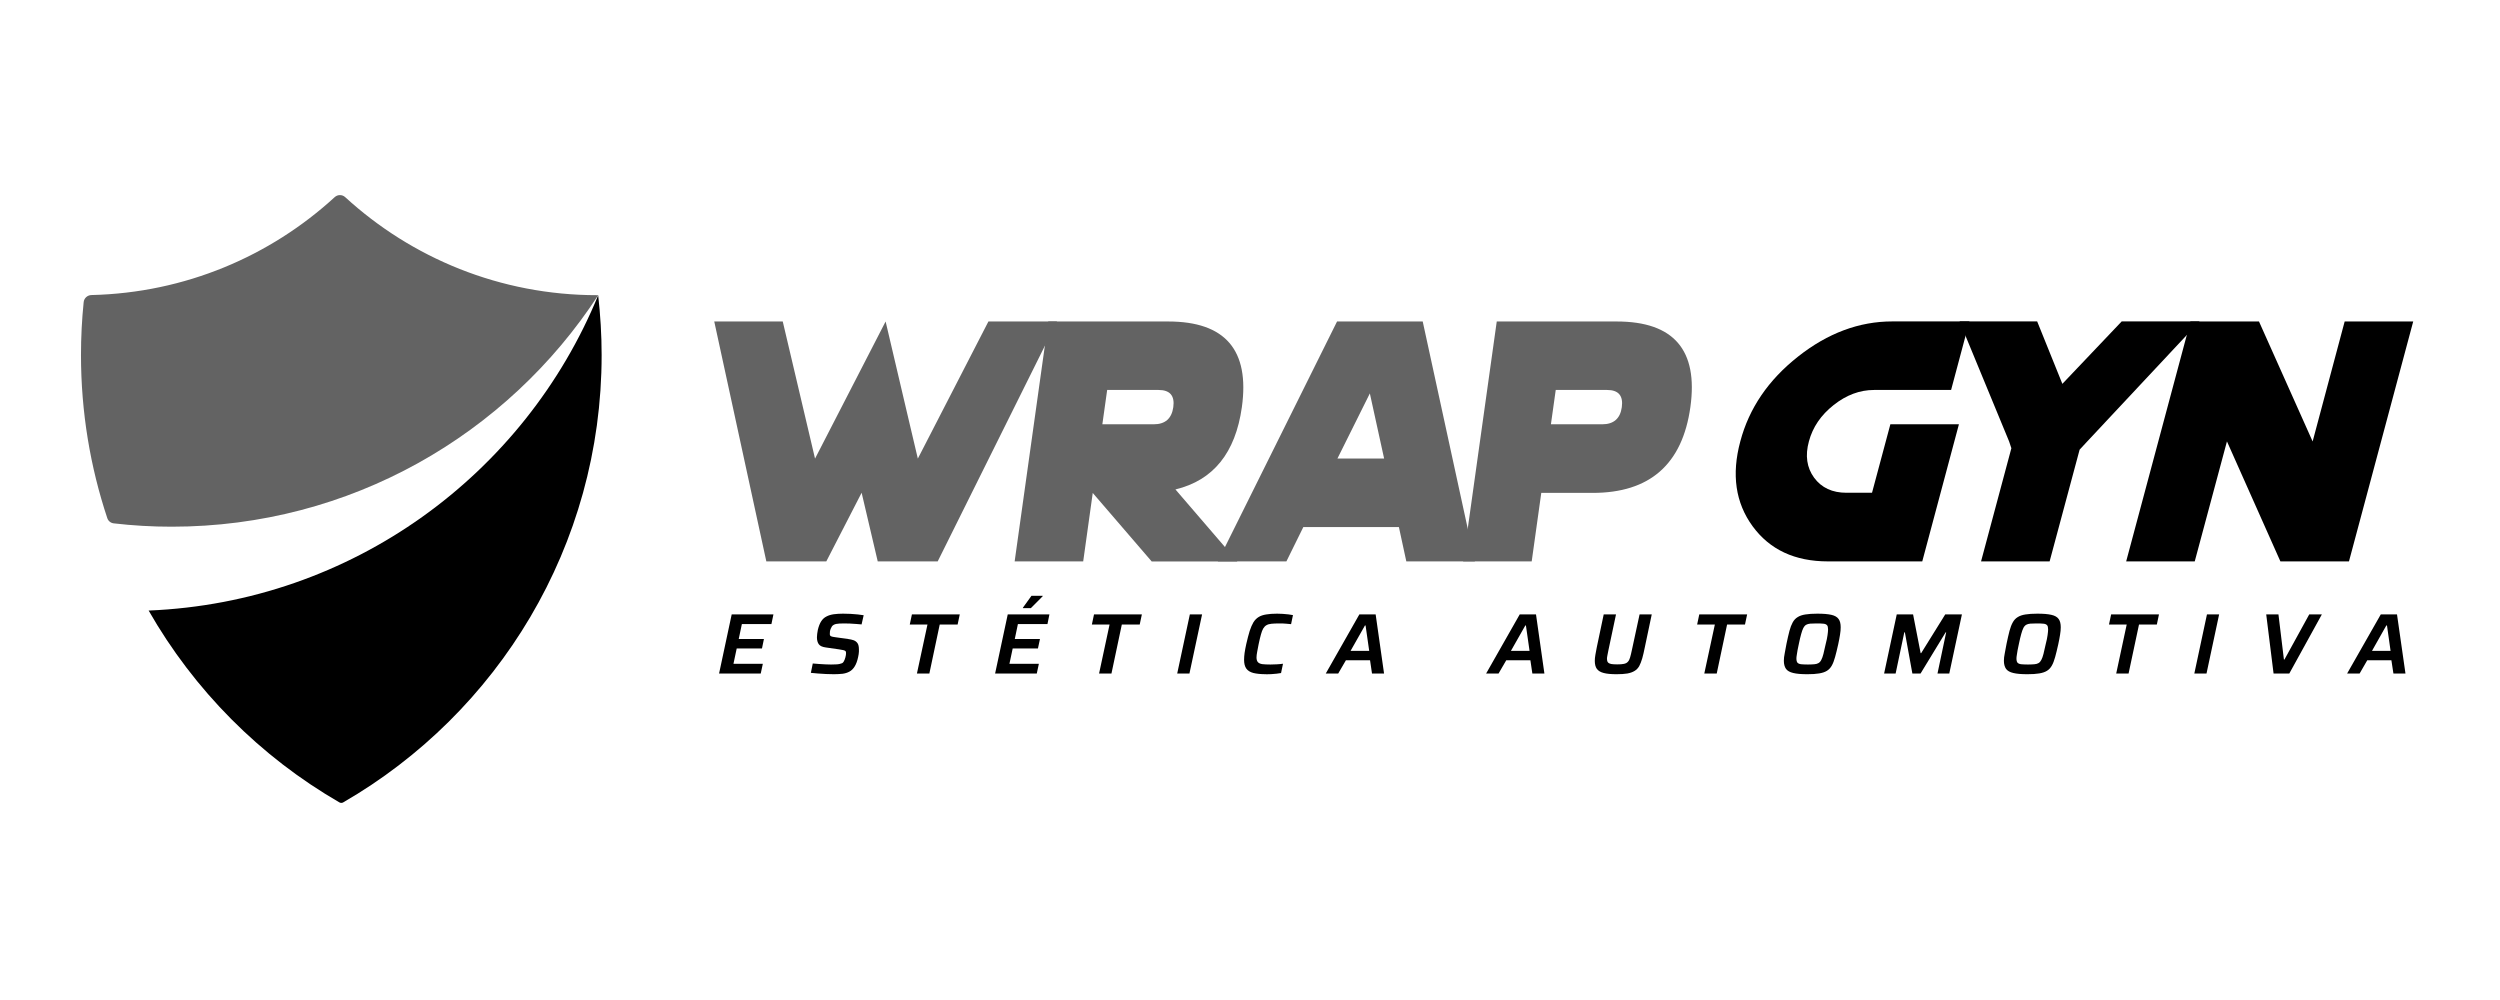 <svg version="1.0" preserveAspectRatio="xMidYMid meet" height="80" viewBox="0 0 150 60" zoomAndPan="magnify" width="200" xmlns:xlink="http://www.w3.org/1999/xlink" xmlns="http://www.w3.org/2000/svg"><defs><clipPath id="a3a1022a46"><path clip-rule="nonzero" d="M 8 17 L 36.426 17 L 36.426 48.898 L 8 48.898 Z M 8 17"></path></clipPath><clipPath id="3a524b79e0"><path clip-rule="nonzero" d="M 4.176 11.398 L 36 11.398 L 36 32 L 4.176 32 Z M 4.176 11.398"></path></clipPath></defs><path fill-rule="nonzero" fill-opacity="1" d="M 43.145 40.41 L 43.902 36.863 L 46.406 36.863 L 46.285 37.445 L 44.512 37.445 L 44.324 38.34 L 45.836 38.34 L 45.719 38.906 L 44.203 38.906 L 44.008 39.828 L 45.77 39.828 L 45.645 40.41 Z M 43.145 40.41" fill="#000000"></path><path fill-rule="nonzero" fill-opacity="1" d="M 50.035 40.453 C 49.887 40.453 49.73 40.449 49.562 40.441 C 49.395 40.434 49.234 40.426 49.074 40.41 C 48.918 40.398 48.777 40.383 48.652 40.371 L 48.766 39.809 C 48.891 39.82 49.02 39.828 49.156 39.84 C 49.293 39.848 49.422 39.855 49.547 39.863 C 49.668 39.867 49.773 39.871 49.863 39.871 C 49.98 39.871 50.078 39.871 50.156 39.863 C 50.238 39.859 50.309 39.855 50.367 39.84 C 50.426 39.828 50.48 39.812 50.523 39.793 C 50.559 39.773 50.59 39.75 50.613 39.711 C 50.637 39.672 50.66 39.629 50.676 39.586 C 50.695 39.543 50.711 39.496 50.723 39.445 C 50.738 39.398 50.746 39.352 50.754 39.301 C 50.762 39.254 50.762 39.211 50.762 39.18 C 50.762 39.129 50.754 39.09 50.73 39.066 C 50.707 39.043 50.664 39.023 50.602 39.008 C 50.535 38.992 50.449 38.977 50.34 38.961 L 49.551 38.848 C 49.344 38.82 49.203 38.758 49.129 38.656 C 49.055 38.555 49.016 38.414 49.016 38.238 C 49.016 38.18 49.02 38.113 49.031 38.035 C 49.039 37.953 49.055 37.875 49.07 37.793 C 49.121 37.578 49.188 37.406 49.273 37.277 C 49.355 37.148 49.461 37.051 49.59 36.988 C 49.715 36.922 49.859 36.879 50.023 36.855 C 50.191 36.832 50.375 36.82 50.582 36.82 C 50.73 36.82 50.883 36.824 51.035 36.832 C 51.191 36.84 51.336 36.852 51.473 36.867 C 51.609 36.883 51.723 36.898 51.82 36.914 L 51.695 37.465 C 51.605 37.457 51.5 37.445 51.375 37.438 C 51.254 37.426 51.125 37.418 51 37.414 C 50.875 37.406 50.754 37.406 50.645 37.406 C 50.531 37.406 50.441 37.406 50.359 37.414 C 50.281 37.418 50.215 37.426 50.16 37.438 C 50.109 37.449 50.062 37.469 50.02 37.492 C 49.98 37.512 49.941 37.547 49.914 37.586 C 49.887 37.629 49.859 37.68 49.84 37.73 C 49.82 37.781 49.805 37.832 49.797 37.887 C 49.789 37.941 49.789 37.988 49.789 38.039 C 49.789 38.109 49.812 38.152 49.859 38.176 C 49.91 38.199 49.996 38.219 50.129 38.234 L 50.883 38.34 C 51.008 38.355 51.121 38.383 51.215 38.414 C 51.312 38.449 51.391 38.508 51.449 38.59 C 51.508 38.672 51.535 38.801 51.535 38.969 C 51.535 39.008 51.535 39.047 51.535 39.098 C 51.535 39.145 51.527 39.195 51.52 39.25 C 51.512 39.305 51.5 39.363 51.488 39.422 C 51.438 39.66 51.367 39.852 51.277 39.992 C 51.191 40.129 51.086 40.234 50.965 40.297 C 50.844 40.363 50.707 40.406 50.555 40.426 C 50.398 40.441 50.227 40.453 50.039 40.453 Z M 50.035 40.453" fill="#000000"></path><path fill-rule="nonzero" fill-opacity="1" d="M 55.016 40.41 L 55.648 37.473 L 54.586 37.473 L 54.715 36.863 L 57.586 36.863 L 57.457 37.473 L 56.383 37.473 L 55.762 40.41 Z M 55.016 40.41" fill="#000000"></path><path fill-rule="nonzero" fill-opacity="1" d="M 59.707 40.41 L 60.465 36.863 L 62.965 36.863 L 62.848 37.445 L 61.074 37.445 L 60.887 38.34 L 62.398 38.34 L 62.277 38.906 L 60.762 38.906 L 60.566 39.828 L 62.332 39.828 L 62.207 40.41 Z M 61.375 36.488 L 61.375 36.461 L 61.887 35.75 L 62.562 35.75 L 62.562 35.773 L 61.852 36.488 Z M 61.375 36.488" fill="#000000"></path><path fill-rule="nonzero" fill-opacity="1" d="M 65.945 40.41 L 66.574 37.473 L 65.512 37.473 L 65.641 36.863 L 68.512 36.863 L 68.383 37.473 L 67.309 37.473 L 66.688 40.41 Z M 65.945 40.41" fill="#000000"></path><path fill-rule="nonzero" fill-opacity="1" d="M 70.633 40.41 L 71.391 36.863 L 72.125 36.863 L 71.367 40.41 Z M 70.633 40.41" fill="#000000"></path><path fill-rule="nonzero" fill-opacity="1" d="M 75.961 40.453 C 75.648 40.453 75.398 40.426 75.203 40.379 C 75.012 40.328 74.867 40.242 74.777 40.113 C 74.688 39.988 74.645 39.812 74.645 39.586 C 74.645 39.465 74.656 39.328 74.676 39.172 C 74.699 39.016 74.734 38.836 74.777 38.637 C 74.848 38.332 74.914 38.074 74.98 37.859 C 75.051 37.645 75.125 37.473 75.207 37.336 C 75.293 37.199 75.398 37.094 75.52 37.02 C 75.641 36.945 75.793 36.895 75.973 36.867 C 76.152 36.836 76.371 36.82 76.629 36.82 C 76.734 36.82 76.844 36.824 76.965 36.832 C 77.086 36.84 77.199 36.852 77.305 36.863 C 77.41 36.875 77.504 36.891 77.578 36.906 L 77.465 37.449 C 77.359 37.438 77.262 37.43 77.172 37.422 C 77.082 37.414 77 37.41 76.93 37.406 C 76.863 37.406 76.801 37.406 76.75 37.406 C 76.562 37.406 76.406 37.414 76.285 37.426 C 76.164 37.438 76.066 37.465 75.988 37.512 C 75.91 37.555 75.848 37.621 75.793 37.711 C 75.742 37.801 75.695 37.922 75.656 38.07 C 75.613 38.219 75.57 38.41 75.52 38.641 C 75.48 38.824 75.453 38.98 75.43 39.113 C 75.406 39.242 75.391 39.355 75.391 39.445 C 75.391 39.57 75.418 39.668 75.473 39.727 C 75.527 39.789 75.613 39.828 75.734 39.848 C 75.855 39.863 76.02 39.871 76.227 39.871 C 76.34 39.871 76.465 39.867 76.605 39.859 C 76.75 39.852 76.875 39.84 76.98 39.824 L 76.863 40.383 C 76.781 40.395 76.691 40.41 76.59 40.422 C 76.484 40.434 76.379 40.441 76.27 40.449 C 76.164 40.453 76.059 40.457 75.961 40.457 Z M 75.961 40.453" fill="#000000"></path><path fill-rule="nonzero" fill-opacity="1" d="M 79.547 40.41 L 81.562 36.863 L 82.539 36.863 L 83.043 40.41 L 82.32 40.41 L 82.203 39.617 L 80.754 39.617 L 80.293 40.41 Z M 81.035 39.051 L 82.152 39.051 L 81.934 37.527 L 81.898 37.527 Z M 81.035 39.051" fill="#000000"></path><path fill-rule="nonzero" fill-opacity="1" d="M 89.168 40.41 L 91.184 36.863 L 92.16 36.863 L 92.664 40.41 L 91.941 40.41 L 91.824 39.617 L 90.375 39.617 L 89.914 40.41 Z M 90.656 39.051 L 91.773 39.051 L 91.555 37.527 L 91.52 37.527 Z M 90.656 39.051" fill="#000000"></path><path fill-rule="nonzero" fill-opacity="1" d="M 96.996 40.453 C 96.668 40.453 96.41 40.43 96.223 40.379 C 96.035 40.332 95.898 40.25 95.812 40.133 C 95.727 40.016 95.688 39.855 95.688 39.652 C 95.688 39.547 95.699 39.426 95.723 39.289 C 95.746 39.152 95.777 38.996 95.809 38.828 L 96.223 36.863 L 96.961 36.863 L 96.508 39 C 96.484 39.121 96.461 39.227 96.445 39.316 C 96.426 39.402 96.418 39.477 96.418 39.539 C 96.418 39.625 96.438 39.691 96.477 39.742 C 96.516 39.789 96.578 39.82 96.668 39.84 C 96.758 39.855 96.879 39.863 97.031 39.863 C 97.199 39.863 97.336 39.855 97.434 39.832 C 97.535 39.812 97.613 39.773 97.668 39.711 C 97.727 39.652 97.773 39.566 97.805 39.449 C 97.84 39.332 97.875 39.184 97.914 39 L 98.375 36.863 L 99.105 36.863 L 98.691 38.828 C 98.641 39.09 98.586 39.312 98.535 39.5 C 98.48 39.691 98.418 39.844 98.352 39.969 C 98.281 40.09 98.188 40.191 98.07 40.258 C 97.957 40.328 97.812 40.379 97.641 40.41 C 97.469 40.438 97.254 40.453 96.996 40.453 Z M 96.996 40.453" fill="#000000"></path><path fill-rule="nonzero" fill-opacity="1" d="M 102.258 40.41 L 102.891 37.473 L 101.828 37.473 L 101.957 36.863 L 104.828 36.863 L 104.699 37.473 L 103.625 37.473 L 103.004 40.41 Z M 102.258 40.41" fill="#000000"></path><path fill-rule="nonzero" fill-opacity="1" d="M 108.441 40.453 C 108.078 40.453 107.797 40.43 107.594 40.379 C 107.391 40.332 107.246 40.25 107.16 40.133 C 107.078 40.016 107.031 39.852 107.031 39.645 C 107.031 39.516 107.047 39.371 107.082 39.203 C 107.117 39.035 107.152 38.84 107.191 38.617 C 107.254 38.316 107.312 38.066 107.367 37.855 C 107.422 37.648 107.488 37.477 107.562 37.344 C 107.637 37.207 107.734 37.102 107.859 37.027 C 107.98 36.949 108.141 36.895 108.328 36.867 C 108.52 36.836 108.758 36.82 109.043 36.82 C 109.402 36.82 109.68 36.844 109.887 36.891 C 110.09 36.938 110.23 37.02 110.316 37.141 C 110.402 37.258 110.441 37.422 110.441 37.637 C 110.441 37.77 110.43 37.914 110.402 38.078 C 110.379 38.238 110.34 38.434 110.293 38.656 C 110.227 38.957 110.164 39.211 110.105 39.422 C 110.047 39.629 109.984 39.805 109.906 39.938 C 109.832 40.07 109.734 40.176 109.613 40.25 C 109.492 40.324 109.34 40.375 109.148 40.406 C 108.961 40.438 108.727 40.453 108.441 40.453 Z M 108.477 39.871 C 108.633 39.871 108.758 39.863 108.859 39.855 C 108.961 39.848 109.043 39.824 109.109 39.785 C 109.176 39.746 109.234 39.684 109.277 39.594 C 109.324 39.508 109.367 39.387 109.406 39.234 C 109.445 39.082 109.492 38.883 109.543 38.637 C 109.598 38.43 109.633 38.254 109.652 38.109 C 109.672 37.969 109.684 37.852 109.684 37.762 C 109.684 37.645 109.664 37.559 109.621 37.512 C 109.574 37.461 109.504 37.43 109.402 37.422 C 109.301 37.41 109.164 37.406 108.996 37.406 C 108.844 37.406 108.719 37.41 108.617 37.418 C 108.52 37.426 108.434 37.449 108.367 37.488 C 108.301 37.527 108.242 37.594 108.199 37.68 C 108.156 37.77 108.109 37.891 108.07 38.043 C 108.027 38.195 107.98 38.391 107.93 38.637 C 107.898 38.777 107.875 38.906 107.852 39.016 C 107.832 39.129 107.816 39.227 107.805 39.309 C 107.789 39.391 107.785 39.461 107.785 39.52 C 107.785 39.633 107.809 39.715 107.852 39.766 C 107.898 39.812 107.973 39.844 108.074 39.855 C 108.176 39.863 108.312 39.871 108.477 39.871 Z M 108.477 39.871" fill="#000000"></path><path fill-rule="nonzero" fill-opacity="1" d="M 113.047 40.41 L 113.805 36.863 L 114.785 36.863 L 115.238 39.188 L 115.27 39.188 L 116.715 36.863 L 117.715 36.863 L 116.957 40.41 L 116.25 40.41 L 116.77 37.941 L 116.738 37.941 L 115.234 40.41 L 114.742 40.41 L 114.293 37.941 L 114.258 37.941 L 113.738 40.41 Z M 113.047 40.41" fill="#000000"></path><path fill-rule="nonzero" fill-opacity="1" d="M 121.645 40.453 C 121.281 40.453 121 40.43 120.797 40.379 C 120.594 40.332 120.449 40.25 120.363 40.133 C 120.281 40.016 120.234 39.852 120.234 39.645 C 120.234 39.516 120.25 39.371 120.285 39.203 C 120.316 39.035 120.355 38.84 120.395 38.617 C 120.457 38.316 120.516 38.066 120.57 37.855 C 120.625 37.648 120.691 37.477 120.766 37.344 C 120.84 37.207 120.938 37.102 121.062 37.027 C 121.184 36.949 121.344 36.895 121.531 36.867 C 121.723 36.836 121.961 36.82 122.246 36.82 C 122.605 36.82 122.883 36.844 123.086 36.891 C 123.293 36.938 123.434 37.02 123.52 37.141 C 123.605 37.258 123.645 37.422 123.645 37.637 C 123.645 37.77 123.633 37.914 123.605 38.078 C 123.582 38.238 123.543 38.434 123.496 38.656 C 123.43 38.957 123.367 39.211 123.309 39.422 C 123.25 39.629 123.188 39.805 123.109 39.938 C 123.035 40.07 122.938 40.176 122.816 40.25 C 122.695 40.324 122.543 40.375 122.352 40.406 C 122.164 40.438 121.93 40.453 121.645 40.453 Z M 121.68 39.871 C 121.836 39.871 121.961 39.863 122.062 39.855 C 122.164 39.848 122.246 39.824 122.312 39.785 C 122.379 39.746 122.434 39.684 122.48 39.594 C 122.527 39.508 122.57 39.387 122.609 39.234 C 122.648 39.082 122.695 38.883 122.746 38.637 C 122.801 38.43 122.836 38.254 122.855 38.109 C 122.875 37.969 122.887 37.852 122.887 37.762 C 122.887 37.645 122.867 37.559 122.824 37.512 C 122.777 37.461 122.707 37.43 122.605 37.422 C 122.504 37.41 122.367 37.406 122.199 37.406 C 122.047 37.406 121.922 37.41 121.82 37.418 C 121.723 37.426 121.637 37.449 121.57 37.488 C 121.504 37.527 121.445 37.594 121.402 37.68 C 121.359 37.77 121.312 37.891 121.273 38.043 C 121.23 38.195 121.184 38.391 121.133 38.637 C 121.102 38.777 121.078 38.906 121.055 39.016 C 121.035 39.129 121.02 39.227 121.008 39.309 C 120.992 39.391 120.988 39.461 120.988 39.52 C 120.988 39.633 121.012 39.715 121.055 39.766 C 121.102 39.812 121.176 39.844 121.277 39.855 C 121.379 39.863 121.516 39.871 121.68 39.871 Z M 121.68 39.871" fill="#000000"></path><path fill-rule="nonzero" fill-opacity="1" d="M 126.973 40.41 L 127.602 37.473 L 126.539 37.473 L 126.668 36.863 L 129.539 36.863 L 129.41 37.473 L 128.34 37.473 L 127.715 40.41 Z M 126.973 40.41" fill="#000000"></path><path fill-rule="nonzero" fill-opacity="1" d="M 131.66 40.41 L 132.418 36.863 L 133.148 36.863 L 132.391 40.41 Z M 131.66 40.41" fill="#000000"></path><path fill-rule="nonzero" fill-opacity="1" d="M 136.414 40.41 L 135.973 36.863 L 136.707 36.863 L 137.035 39.574 L 137.066 39.574 L 138.555 36.863 L 139.312 36.863 L 137.359 40.41 Z M 136.414 40.41" fill="#000000"></path><path fill-rule="nonzero" fill-opacity="1" d="M 140.828 40.41 L 142.848 36.863 L 143.82 36.863 L 144.328 40.41 L 143.605 40.41 L 143.484 39.617 L 142.035 39.617 L 141.578 40.41 Z M 142.32 39.051 L 143.434 39.051 L 143.219 37.527 L 143.18 37.527 Z M 142.32 39.051" fill="#000000"></path><path fill-rule="nonzero" fill-opacity="1" d="M 51.695 29.57 L 49.578 33.684 L 45.98 33.684 L 42.855 19.289 L 46.965 19.289 L 48.902 27.516 L 53.137 19.289 L 54.457 24.914 L 55.07 27.516 L 59.305 19.289 L 63.418 19.289 L 56.262 33.684 L 52.664 33.684 L 51.699 29.57 Z M 51.695 29.57" fill="#636363"></path><path fill-rule="nonzero" fill-opacity="1" d="M 65.566 29.57 L 64.992 33.684 L 60.879 33.684 L 62.895 19.289 L 70.09 19.289 C 73.516 19.289 74.988 21.004 74.512 24.43 C 74.125 27.176 72.801 28.816 70.527 29.367 L 74.242 33.688 L 69.102 33.688 L 65.562 29.574 Z M 66.43 23.398 L 66.141 25.457 L 69.227 25.457 C 69.91 25.457 70.301 25.113 70.398 24.43 C 70.492 23.742 70.199 23.398 69.512 23.398 Z M 66.43 23.398" fill="#636363"></path><path fill-rule="nonzero" fill-opacity="1" d="M 78.199 31.625 L 77.184 33.684 L 73.07 33.684 L 80.223 19.289 L 85.363 19.289 L 88.492 33.684 L 84.379 33.684 L 83.934 31.625 Z M 82.191 23.605 L 80.246 27.512 L 83.047 27.512 Z M 82.191 23.605" fill="#636363"></path><path fill-rule="nonzero" fill-opacity="1" d="M 92.477 29.57 L 91.902 33.684 L 87.789 33.684 L 89.805 19.289 L 97 19.289 C 100.43 19.289 101.902 21.004 101.422 24.43 C 100.941 27.859 98.988 29.574 95.559 29.574 L 92.477 29.574 Z M 93.344 23.398 L 93.055 25.457 L 96.137 25.457 C 96.82 25.457 97.215 25.113 97.309 24.43 C 97.402 23.742 97.109 23.398 96.426 23.398 L 93.34 23.398 Z M 93.344 23.398" fill="#636363"></path><path fill-rule="nonzero" fill-opacity="1" d="M 112.32 29.57 L 113.422 25.457 L 117.535 25.457 L 115.336 33.684 L 109.68 33.684 C 107.691 33.684 106.184 32.98 105.156 31.574 C 104.129 30.168 103.883 28.473 104.418 26.484 C 104.945 24.496 106.098 22.801 107.883 21.395 C 109.664 19.988 111.551 19.285 113.539 19.285 L 118.164 19.285 L 117.066 23.398 L 112.441 23.398 C 111.59 23.398 110.781 23.699 110.02 24.301 C 109.254 24.906 108.762 25.633 108.535 26.48 C 108.301 27.332 108.406 28.059 108.848 28.664 C 109.293 29.266 109.938 29.566 110.789 29.566 L 112.328 29.566 Z M 112.32 29.57" fill="#000000"></path><path fill-rule="nonzero" fill-opacity="1" d="M 120.68 26.887 L 120.547 26.488 L 117.574 19.285 L 122.23 19.285 L 123.742 23.031 L 127.301 19.285 L 131.973 19.285 L 125.207 26.516 L 124.777 26.98 L 122.977 33.684 L 118.863 33.684 L 120.684 26.887 Z M 120.68 26.887" fill="#000000"></path><path fill-rule="nonzero" fill-opacity="1" d="M 133.617 26.484 L 131.684 33.684 L 127.57 33.684 L 131.426 19.289 L 135.539 19.289 L 138.758 26.488 L 140.68 19.289 L 144.793 19.289 L 140.938 33.684 L 136.824 33.684 Z M 133.617 26.484" fill="#000000"></path><g clip-path="url(#a3a1022a46)"><path fill-rule="nonzero" fill-opacity="1" d="M 8.918 36.633 C 11.648 41.41 15.605 45.395 20.367 48.145 C 20.438 48.184 20.52 48.184 20.59 48.145 C 29.859 42.789 36.098 32.773 36.098 21.301 C 36.098 20.09 36.023 18.895 35.891 17.719 C 31.484 28.461 21.129 36.133 8.922 36.633 Z M 8.918 36.633" fill="#000000"></path></g><g clip-path="url(#3a524b79e0)"><path fill-rule="nonzero" fill-opacity="1" d="M 35.891 17.711 C 35.871 17.711 35.855 17.711 35.836 17.711 C 30.008 17.711 24.699 15.48 20.715 11.832 C 20.535 11.664 20.258 11.664 20.078 11.832 C 16.215 15.371 11.109 17.57 5.488 17.703 C 5.25 17.707 5.043 17.887 5.02 18.129 C 4.914 19.172 4.859 20.23 4.859 21.301 C 4.859 24.719 5.414 28.012 6.438 31.09 C 6.496 31.262 6.648 31.383 6.828 31.402 C 7.969 31.535 9.125 31.602 10.301 31.602 C 21.02 31.602 30.445 26.074 35.891 17.715 Z M 35.891 17.711" fill="#636363"></path></g></svg>